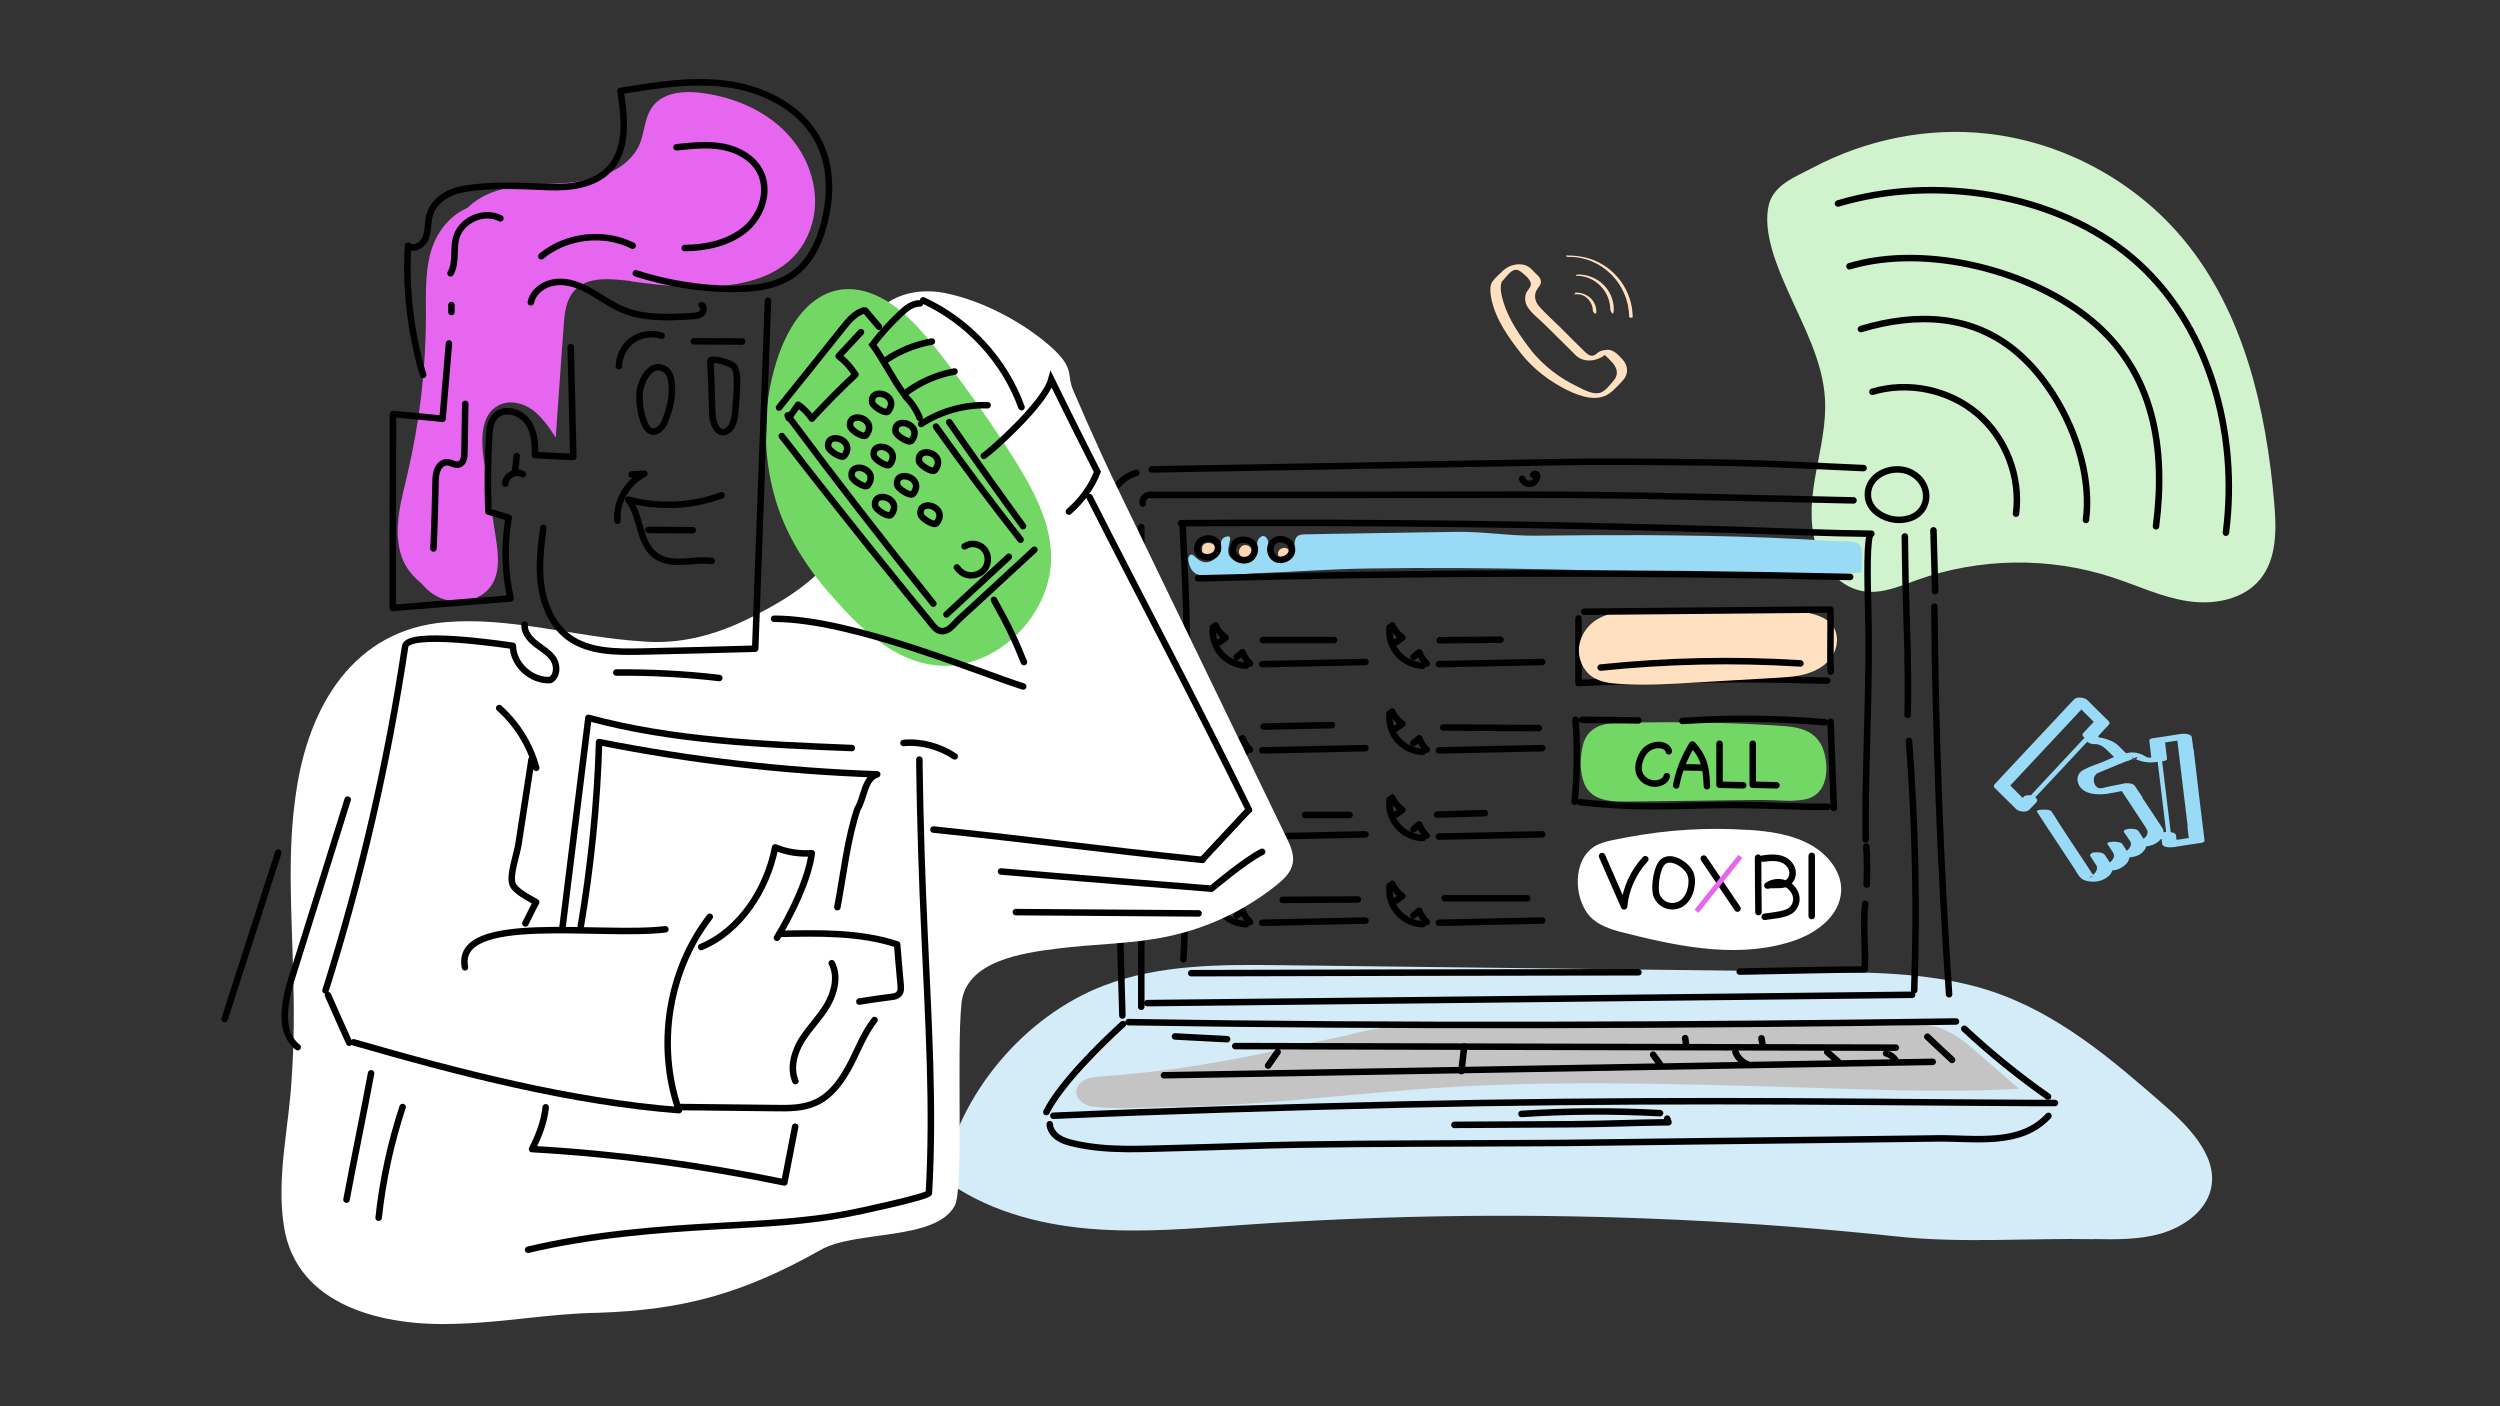 <?xml version="1.0" encoding="utf-8"?>
<svg xmlns="http://www.w3.org/2000/svg" id="Layer_1" version="1.1" viewBox="0 0 1920 1080">
  
  <rect x="0" y="0" width="1920" height="1080" fill="#333333" stroke="none"/>
  
  <defs>
    <style>
      .st0 {
        stroke-linejoin: round;
      }

      .st0, .st1, .st2 {
        fill: none;
      }

      .st0, .st2 {
        stroke: #000;
        stroke-linecap: round;
        stroke-width: 5px;
      }

      .st3 {
        fill: #99dbf7;
      }

      .st4 {
        fill: #73d766;
      }

      .st5 {
        fill: #c4c4c4;
      }

      .st6 {
        fill: #ffd8b1;
      }

      .st7 {
        fill: #d4ecf8;
      }

      .st8 {
        fill: #73d766;
      }

      .st9 {
        fill: #fff;
      }

      .st10 {
        fill: #e666f0;
      }

      .st11 {
        fill: #d0f2cc;
      }

      .st12 {
        fill: #ffe0c1;
      }

      .st1 {
        stroke: #e666f0;
        stroke-width: 3.9px;
      }

      .st1, .st2 {
        stroke-miterlimit: 10;
      }

      .st13 {
        fill: #fcfad2;
      }
    </style>
  </defs>
  <path class="st12" d="M1232.7,268.8c6-1,9.1,2.8,13,6.8,4.6,4.7,5.4,11.1.9,16.3-2.6,2.9-5.4,5.9-8.4,8.5-10,9.3-24.1,4.3-34.8-.9-13.4-6.7-25.5-15.9-34.8-27.5-9.9-12.6-20.2-26.9-23.3-43-.7-3.6-1.5-9.3.8-12.6,2.1-3.1,5.6-5.9,8.2-8.5,4.7-4.6,13.3-6.7,19.3-3.2,2.1,1.3,3.8,3.2,5.4,4.9,1.5,1.5,3.4,2.9,4.1,5,1.4,3.9-1.8,5.7-3.3,8.9-1.8,3.9-.7,8.4,2.1,11.6,4.9,5.6,10.6,10.6,15.9,15.8,6.3,6.3,12.7,12.8,19.1,19,1.5,1.5,3.6,3.4,5.9,3.3,2.1,0,3.3-1.8,4.9-2.8,1.4-.8,3.1-1.4,4.6-1.5h.3ZM1239.2,292.3c4.5-5.1,2.5-10.6-1.8-14.8-1.4-1.4-2.6-2.8-4.1-4.1-.4-.4-.8-.7-1-.8-.3.3-.3.3-.6.6-1.1.9-2.4,1.5-3.8,2.1-5.7,2.5-12.7,2.2-17.4-2.1-1.5-1.4-2.8-2.7-4.2-4.2-6.6-6.6-13.3-13.1-19.8-19.6-4.3-4.3-10.2-8.6-13.4-13.8-1.8-2.8-2.2-6.4-1.3-9.8.8-2.7,4.3-5.1,3.9-8.1-.4-3.3-5.4-7.4-8.1-9.3-5.3-3.9-9.2,2.5-12.4,5.9-.3.4-1.7,1.9-1.7,1.8,0,.3-.3.4-.3.7-1.5,4.7,0,10.2,1.3,14.8,4.1,13.8,12.8,26.3,21.6,37.7,9.2,11.4,21.4,20.9,34.8,27.3,5.2,2.6,12.6,6.9,18.4,4.9,3.8-1.3,7.5-6.3,10-9.2h-.3.2,0ZM1221,198.7c19.5,6.3,32.8,24.6,32.9,44.9,0,.7-2.7.6-2.7-.3-.3-25.3-21.2-46.6-47-46-1.1,0-2.5-1-.6-1.1,5.9,0,11.8.7,17.4,2.5h0,0ZM1209.7,225.3c-.3-.4.3-.6.6-.6,4.1,0,8.2,1.4,11.2,4.2,2.8,2.7,4.5,6.3,4.5,10.2s-2.7.3-2.7-.4c0-6.3-5-12.7-11.8-12.7s-1.5,0-1.8-.6h0,0ZM1211.2,211.9c-1.8,0-.6-1.1.6-1.1,7.3,0,14.2,2.6,19.4,7.6,5.2,5,8.2,11.9,8.2,19s-2.7,1.1-2.7.4c0-13.8-11.3-25.8-25.5-26h0Z"/>
  <path class="st3" d="M1684.7,575.5c2.7,23.3,5.5,46.8,8.4,70.1,0,1.3-2.3,1.8-3,1.8-6.9.9-13.8,2.1-20.8,3.2-2,.3-8.3.5-8.8-2.5-.2-1.3-.3-2.5-.4-3.8h-.5s-.2.2-.2.3c-2.7,3.2-6.8,5-11.1,5.4-.3,1.1-.7,2.1-1.5,3-1.5,2.1-3.9,3.8-6.3,4.5-1.6.5-3.3.9-5,.9-.2,1.4-.9,2.7-1.6,4-1.8,2.3-4.5,4.1-7.2,5.2-1.4.5-2.9.9-4.5.9-.5,2.2-2.3,4.3-4.5,5.7-4.7,3.2-11.5,3.8-16.9,1.8-3.6-1.4-5.4-5.2-7.3-8.3-3.8-5.8-7.6-11.5-11.3-17.2-5.9-8.8-11.8-17.8-17.7-26.9-1.1-1.6,3.4-1.8,4.1-1.8,1.8,0,5.9-.2,7,1.5,2,2.9,3.8,5.7,5.5,8.6,7,10.8,14.1,21.5,21.3,32.3,1.6,2.5,3.3,5.1,5,7.7,2.1-1.6,4-4.5,2.7-7.2-.7-.9-1.3-1.8-1.8-2.7-.9-1.5-2-3-2.9-4.5-.5-.9,0-1.5.7-2,.9-.9,2.3-.9,3.6-.9,2.2-.2,5.7.2,7,2.2.9,1.3,1.6,2.5,2.5,3.8.4.5.7,1.3,1.1,1.8.3-.3.7-.4.9-.7.9-.9,1.6-2,2.1-3,.3-.7.3-1.5.2-2.2,0-.4-.3-.7-.4-1.1,0-.3-.2-.4-.2-.5-.4-.7-.9-1.5-1.4-2.2-.9-1.5-2.1-3-3-4.5-.9-1.5,3.4-1.6,4.1-1.8,1.4,0,3,0,4.5.4.5.2,2.2.4,2.7,1.1.7,1.3,1.5,2.3,2.2,3.4l1.4,2.2c.9-.9,1.8-1.8,2.5-2.9.7-1.3.9-2.7.4-4.1-.4-.5-.7-.9-1.1-1.5-1.3-2-2.5-3.9-3.9-5.8-1.3-2.1,3.2-2.7,4.3-2.7,2.2,0,5.8,0,7,2.1,1.3,2,2.5,3.8,3.6,5.5h.2c2.1-1.6,4-4.5,2.3-7.2-.4-.9-1.1-1.6-1.5-2.5-2.5-3.8-5-7.5-7.3-11.1-3.4-5.2-6.9-10.5-10.4-15.8-7.5,1.6-15.2,3.4-22.6,2.1-5.1-.9-10.1-3.8-11.2-9.3-.9-3.9,1.1-7.3,4.5-9.1,4.5-2.5,9.7-4,14.4-5.9,3-1.3,5.9-2.5,9-3.9-2.2-2.2-4.3-4.3-6.5-6.3-.5-.5-1.4-1.3-2-1.6-.3-.3-.7-.4-1.1-.7,0,0-.7-.4-.9-.4l-.7-.3-1.3-.4h0c-.3,0-.5,0-.9-.2h-1.6q0,0,0,0c-1.8,0-3.9-.4-5.2-1.6,0,0-.2-.2-.3-.3-.7.9-1.4,1.5-2.2,2.3-12.6,13.6-25.1,26.9-37.9,40.5,1.5.9,2.2,2.1.9,3.8-1.8,2-3.6,3.9-5.4,5.7-2.2,2.3-8,1.5-10.1-.5-5.5-5.4-10.9-10.9-16.5-16.3-1.1-1.1-.7-2.1.2-3,2.5-2.7,5.1-5.4,7.6-8.2,17.7-19,35.4-37.9,53.2-56.8,2.2-2.3,8-1.5,10.1.5,5.5,5.4,10.9,10.9,16.5,16.3,1.1,1.1.7,2.1-.2,3-2.7,2.7-5.4,5.7-8,8.6.3.3.7.7.9.9,3.2.4,6.3,1.3,9.4,2.7,3.1,1.4,5.4,3.4,7.6,5.8,1.3,1.3,2.3,2.3,3.6,3.6,3.3-.9,7-.9,10.4.3,3.3,1.1,3.3,1.6,5.1,2.5,1.5.7,2.7.7,3.9.4-.5-4.3-1.1-8.6-1.5-13,0-1.3,2.3-1.8,3-1.8,6.9-.9,13.8-2.1,20.8-3.2,2-.3,8.3-.5,8.8,2.5.4,3.3.9,6.6,1.3,10h0l-.3-.9h.2,0ZM1563.2,607c12.6-13.4,25.1-26.9,37.7-40.4-.2-.2-.3-.3-.5-.5-1.1-.9-1.5-2-.3-3.3,2.7-2.7,5.2-5.7,7.9-8.4-3.2-3.2-6.3-6.3-9.5-9.5l-3,3.2c-17.2,18.4-34.4,36.8-51.6,55.2,3.2,3.2,6.3,6.3,9.5,9.5.3-.3.5-.5.9-.9.9-1.1,3.2-1.4,5.4-1.1,1.1-1.3,2.3-2.5,3.6-3.8h-.2ZM1645.3,612.7c5.1,7.7,10.4,15.4,15.4,23.2.7,1.1.9,2.2.9,3.3.7,0,1.3-.2,2-.3-.3-1.8-.4-3.8-.7-5.7-2-16-3.9-32.1-5.8-48.1-4.3.7-8.8.7-13.1-.7-1.3-.4-2.7-.9-3.9-1.5,1.4-.4,2-2.2.5-1.4-.4.3-1.1.5-1.5.9-.3,0-.5-.3-.9-.4-.3-.2-1.1-.4-1.3-.7.5.7.9,1.1,1.5,1.4-.9.3-1.6.7-2.5.9-.5.4-1.3.7-1.8.9h-.7c-.4,0-.7.3-.9.4-3.9,1.5-7.9,3.2-11.8,4.8-3,1.3-6.3,2.7-9.3,3.9-.2,0-.7.3-.9.4-.3.3-.9.7-.9.9-.9.9-1.4,2-1.5,3.2-.5,3,1.4,7.2,4.7,7.3,2.1,0,4.5-.9,6.6-1.3,3.6-.7,7-1.4,10.6-2.1.9-.3,2.1-.4,2.5-.5,1.4,0,3.2,0,4.7.5h.3c.5.3.9.5,1.3.9h.2c.2.2.3.3.4.4,2,3,4,6.1,6.1,9.1h0v.2h0ZM1609.4,604.7,1600.5,633.2l-.2-.2.2.2ZM1605.7,673.7c.5-.3,1.1-.5,1.6-.9-2,0-3.6,2.1-1.6.9ZM1609.1,673.8c-.2-.2-.3-.3-.4-.5h0s.3.4.5.5h-.2,0ZM1638.3,583c.3,0,.4-.2.5-.3.4.3.7.4,1.1.5-.4,0-1.1,0-1.6-.3h0ZM1680.2,635.1c-2.7-22.1-5.4-44.3-8-66.3-3,.4-6.3.9-9.4,1.4.5,4.1.9,8.4,1.5,12.6,0,.9-1.4,1.4-1.8,1.5-.5.2-1.3.3-2,.4.2,1.4.3,2.7.5,4,2.1,16.9,4,33.6,6.1,50.4,2,.3,4,.9,4.1,2.5,0,1.1.3,2.2.4,3.4l9.4-1.4c-.4-2.9-.7-5.8-1.1-8.8h0l.2.2h0Z"/>
  <g>
    <path class="st11" d="M1526.7,102.7c58.2,6.6,113.3,36.5,150.6,81.6,46,55.7,63.1,129.9,69.3,201.9,1.8,20.4,2.1,43-10.9,58.8-12.9,15.6-35.5,19.7-55.4,16.7-20-3-38.5-11.9-57.7-18.2-48.6-16-102.4-15.2-150.5,2-12.8,4.6-26,10.4-39.5,8.8-18.6-2.2-33-18.6-38.2-36.6s-3-37.2.4-55.5c3.4-18.4,7.8-36.8,6.8-55.5-1.6-29.3-16.4-56-28.3-82.8-8.3-18.7-19.8-45.4-14.9-66.4,3.7-15.6,20.4-21.6,33.4-28.5,41.2-21.8,88.5-31.6,135-26.3Z"/>
    <path class="st7" d="M1607.6,951.6c17.3.3,35,.6,51.6-4.1,16.6-4.8,32.4-15.6,37.7-30.7,8.9-25.5-13.7-49.6-34.4-67.7-40.5-35.4-82.6-71.8-135.8-88.7-40.6-12.9-84.8-13.6-128.2-14.1-137.7-1.7-275.4-3.3-413.1-5-46.5-.6-94.5-.9-137.8,15.7-61.1,23.4-111.6,83.5-123.5,148,31.9,24,71.9,35.1,111.7,38.6s79.7-.1,119.5-2.9c111.5-7.8,223.5-9.1,335.2-3.8,55.8,2.6,111.6,6.9,167.2,12.8,48.7,5.2,100.5,1.1,150,2Z"/>
    <g>
      <path class="st5" d="M922.9,817.7c21-3.4,41.9-7.4,62.8-12.2,18.8-4.4,38.2-7.6,56.8-12.4,21.2-5.5,41.5-5.7,63.3-6.2,23.7-.5,47.4-.8,71.3-1.1,33.8-.4,67.7-.8,101.5-.9,38.4,0,76.8.3,115.2,1,17.2.3,34.6,2,51.5,2.2,16,.2,30.8-3.9,46.4,2.1,10.6,4,19.5,11.7,28.1,19.2,10.2,9,20.5,17.8,30.8,26.8-60,3.4-120,.3-180-1.4-88.7-2.5-177.6-5.1-266.2.7-45.8,3-91.4,8.2-137.1,11.5-23.2,1.7-46.6,2.9-69.9,3.2-19.5.2-38.9,2.1-58.1-.3-6.3-.8-13.1-5.3-12.7-11.7.2-4,3.4-7.4,7-9.2,3.7-1.7,7.8-2,11.9-2.3,25.9-1.8,51.9-4.8,77.7-9h0Z"/>
      <path class="st13" d="M1471.8,678.5l-4.3,2.2"/>
      <path class="st0" d="M1485.6,465.9c.9,99.3,4.6,198.6,11.3,297.7"/>
      <path class="st0" d="M851.2,389c1.2-11.9,10-22.6,21.5-25.8"/>
      <path class="st0" d="M1484.9,407.3c.4,15.6.9,31.1,1.3,46.7"/>
      <path class="st0" d="M884.5,360.5c60-1.1,119.9-2.2,179.9-3.2s60-1.1,89.9-1.6c26.9-.5,61.8-1.3,89-1.1,49.7.3,88.3.3,138,2.6,18.5.9,30.6,1.4,49.9,2.3"/>
      <path class="st0" d="M884.5,380.1c95.1,0,190.1,0,285.2-.2,87,0,167.8,2.6,253.8,4.4"/>
      <path class="st0" d="M884.7,380.2c-3.7-1.3-8.1,2.7-7,6.5"/>
      <path class="st0" d="M876.5,404.8v368.4"/>
      <path class="st0" d="M851.2,406.9c3.7,124.4,7.2,248.7,10.8,373"/>
      <path class="st0" d="M881.1,770.4c188.4-2.1,399.1-4.2,587.4-6.4"/>
      <path class="st0" d="M1465.1,549.1c.7-34.2-.5-62.9-1.5-97.3-.4-11.7-.4-26-.7-39.8"/>
      <path class="st0" d="M1466.1,569c4.9,63.7,6.3,127.7,4,191.6"/>
      <path class="st0" d="M866.7,785c204.5,3.4,431,2.5,635.5-.5"/>
      <path class="st0" d="M1169,367.7c1,2.7,4.1,4.4,6.9,3.8s4.9-3.6,4.6-6.5c-.4-1.3-2.4-1.4-3-.3"/>
      <path class="st0" d="M862.4,786.5c-17.5,15.9-48.3,46.4-58.8,67.6"/>
      <path class="st0" d="M809,856.9c81-3.6,186-6.7,267.1-8.6,81.1-1.8,162.2-2.6,243.3-2.6s160.3,1,240.6,1.4c6.1,0,12.1,0,18.2,0"/>
      <path class="st0" d="M1508.6,790.1c20.2,18.8,41.7,36.3,64.3,52.1"/>
      <path class="st0" d="M806.2,863.4c.2,4.1,3,7.9,6.4,10.2,3.4,2.3,7.5,3.6,11.6,4.5,26.7,6.4,55.4,4,82.6,3.5,30.1-.7,60.2-2,90.2-2.5,60.3-1,120.5-.8,180.9-1.2,15.6,0,31.2-.2,47-.4,58.4-.8,116.9-1.4,175.4-2.1,29.2-.4,58.4-.8,87.6-1.1,28.6-.4,63.8,6.2,85.3-17.3"/>
      <path class="st0" d="M1117,863.9c30.6-.2,61-.3,91.6-.5,26.7-.2,46.2-1.2,72.8-1.5-.3-1-.7-1.9-1-2.8"/>
      <path class="st0" d="M893.9,825.8c196.8-3.4,393.6-6.8,590.4-10.3"/>
      <path class="st0" d="M948.7,803.4c169.1.4,338.1.8,507.3,1.2"/>
      <path class="st0" d="M902.4,796l40,2.1"/>
      <path class="st0" d="M981.2,807.9c-2.4,3.5-4.9,7-7.3,10.5"/>
      <path class="st0" d="M1124.5,803.7c-.7,6.3-1.4,12.6-2.1,18.9"/>
      <path class="st0" d="M1269.6,810c1.7,2.4,3.5,4.9,5.3,7.3"/>
      <path class="st0" d="M1332.8,807.9c1.6,4.2,5.1,7.8,9.4,9.6"/>
      <path class="st0" d="M1403.3,808c2.8,2.4,5.6,4.9,8.4,7.3"/>
      <path class="st0" d="M1352.8,797.4l1.1,6.3"/>
      <path class="st0" d="M1294.2,797.3l1,6.4"/>
      <path class="st0" d="M1448.5,809c3,.8,5.7,2.7,7.3,5.3"/>
      <path class="st0" d="M1480.2,796.2c6.4,6,12.6,12,19,17.8"/>
      <path class="st0" d="M1168.5,855.5c35.4-2.3,70.9-2.5,106.4-.6"/>
      <g>
        <path class="st9" d="M1342.4,637.3c17,1.1,34.5,3.6,49,12,14.2,8.3,25,23.1,22.2,38.8-3.3,18.6-22.3,30.8-41.1,36-42,12.2-87.7,1.9-129.8-8.9-3.3-.9-6.5-2-9.5-3.3-4.7-2-9-4.7-12.1-8-12.3-13.5-14.1-43.5,4.2-54.3,7.3-3.9,15.9-4.8,24.1-6.5,30.4-5.8,61.9-7.8,92.9-5.7h.2Z"/>
        <path class="st3" d="M1263.9,439.8c29.3,1.3,58.7,2.9,88,3.1,26.1.1,51.8-1,77.7-3.2-.1-4.8,1.8-17.6-1.5-21.3-3.4-3.6-13.1-2.4-17.7-2.7-16.6-1.1-33.3-2-49.9-2.7-32.5-1.3-65.2-1.8-97.9-2-27.6-.1-55,.1-82.6.4-21.3.3-41.3-3.4-62.5-2.9-9,.1-18.2.3-27.3.4-16.2.3-32.5.6-48.8.8-8.2.1-16.2.3-24.4.4-4.1.1-8.2.1-12.3.3-2.9,0-7-.4-9,2.2-1,1.3-1.3,3.1-1.5,4.6-.1,1.7-.3,3.2-.7,4.8-1.2,3.6-5.3,6.2-9.2,5.9-2.3-.1-4.7-1.3-6.3-2.8s-2.8-3.8-3.4-5.9c-.3-1.3-.4-2.5-.7-3.6s-.9-2.4-1.9-3.2c-1.8-1.4-3.2-.7-4.7.7-1.8,1.8-2,4.5-1.9,6.9,0,2.4.3,4.9-.6,7.1-.7,1.8-2.2,3.4-3.9,4.3-2.2,1.3-4.8,1.5-7.3,1.3s-4.8-1.4-6.7-2.9c-1-.7-1.9-1.7-2.6-2.7-1.2-1.8-1.2-4.2-.9-6.3s1-4.2,1.3-6.3c.1-.7.1-1.5-.3-2.1-.9-1.1-3.8,0-4.7.7-.9.7-1.5,1.8-1.8,2.9-.3.7-.4,1.4-.4,2.1,0,1.1.3,2.4.3,3.5-.1,1-.4,2-1,2.8-1.3,2.4-3.1,4.5-5.4,5.9-2.3,1.4-5.3,2-7.9,1.1-2.6-.8-4.7-2.8-6.7-4.6-.6-.6-1.3-1-2.2-.8-.4.1-.9.4-1.2.8-1.8,2.2-.3,6.3.7,8.7,1,2.4,2.8,4.6,5.4,5.6,10.5,4.1,31.8-.3,43.1-.7,29.5-1.1,59-3.4,88.6-3.8,45.1-.7,90.2-.4,135.3.6,25.7.4,51.4,1.4,77.2,2.5h0Z"/>
        <path class="st6" d="M932.4,418.7c1.6,1.7,3.1,5.2,1.5,7.1-.6.7-1.3,1.3-2.2,1.8-1.2.7-2.5,1.3-3.8,1.1-1.6-.1-2.9-1.3-3.8-2.7-.9-1.4-.9-2.9-.9-4.5,0-2.2.9-3.8,3.2-4.3,2.2-.6,4.5-.1,6,1.4h0Z"/>
        <path class="st6" d="M961,421.6c.6,1.4.4,2.9.3,4.3-.1.7-.3,1.4-.9,2-.4.6-1.2.7-1.9.8-1.5.3-3.9,1-5-.6-.3-.6-.6-1-1-1.5-.4-.8-1-1.7-1-2.7-.1-2.1,1.6-4.8,3.9-5.2s4.7.7,5.5,2.8h0Z"/>
        <path class="st6" d="M989.9,426.1c-.9,1.7-4.1,3.1-5.8,2.5-1.2-.3-2.2-1.3-2.5-2.5-1-3.6,3.5-6.6,6.9-4.8,1.6,1,2.5,3.2,1.5,4.8h0Z"/>
        <path class="st0" d="M933.6,415.6c-3.2-3.5-10.4-2.4-12.8,1.5-1.6,2.4-1.9,5.9,0,8.1,3.1,3.9,10.4,3.6,13.3-.4,1.9-2.7,1.9-6.7-.4-9.2h0Z"/>
        <path class="st0" d="M957.8,429.9c5-1.4,7.6-7.7,4.8-11.9-2.8-4.3-12.1-5-14.6,0-1.5,2.9-1.9,6.4.3,9.1,2,2.5,6.3,3.6,9.5,2.8h0Z"/>
        <path class="st0" d="M978.9,428.6c4.7,3.4,12.7.1,13.3-5.5.3-3.2-.7-5.7-3.5-7.4-2.3-1.5-5.4-2.1-8.2-1.1-6,2.1-6.4,10.5-1.6,14h0Z"/>
        <path class="st0" d="M914.9,747.4c114.4-.3,229-.6,343.4-.7"/>
        <path class="st0" d="M1336.1,746.2c32-.6,63.9-1.4,96-1.7.9-16.8-1.6-33.6.4-50.3"/>
        <path class="st0" d="M908.9,736.7c5.3-110.9,5.1-222.1-.6-332.9"/>
        <path class="st0" d="M907,401.8c143.8-1,287.5.8,430.9,5.3,33,1,66.6,2.5,99.3,2.8-3.9,0-2.9,37.9-2.5,55.6,1.8,60.6-2.5,118.3-1.9,179.1"/>
        <path class="st0" d="M920.1,444.2c166.8-4.6,333.8-5,500.8-1.1"/>
        <path class="st0" d="M1433.3,650.1c.7,9.8.7,19.5.3,29.3"/>
        <path class="st0" d="M1405.9,554.4c.8,22,1.7,44,2.5,66.1"/>
        <path class="st0" d="M1213.5,616.1c43.1,4.7,67.3,2.8,103.7,2.2s62.2,1.7,86.5,1.3"/>
        <path class="st0" d="M1210,552.8c1.6,20.9,1.3,42-.7,62.9"/>
        <path class="st8" d="M1215.8,571.8c-2.5,9.7-2.6,21.3,1,30.2,2.8,6.7,8.4,10.7,15.8,12.3,5.1,1.2,10.8,1.3,16.2,1.3,32-.3,64-.8,96-1.2,3.5,0,7,0,10.5,0,10.2,0,21.1,1.6,31.1-.5,17.5-3.4,18.7-24.4,13.8-38.5-2.8-7.8-8.8-13.3-17-15.6-5-1.5-10.6-2.1-15.9-2.4-33.8-2.2-67.7-3.1-101.6-2.6-8.8.2-17.7-.1-26.4.5-11.2.6-20.5,5.2-23.5,16.5v.2Z"/>
        <g>
          <path class="st0" d="M1281.6,577c-.2-2.1-2.4-3.8-4.9-4.5-3.9-1-8.2.2-11.2,2.3-3,2.2-4.7,5.2-5.8,8.2-1.3,3.6-1.9,7.6-.5,11.2,1.4,3.6,5.2,6.8,10,7.5s10.2-1.8,10.9-5.6"/>
          <path class="st0" d="M1299.6,571.9c-6.1,9.9-10.3,20.5-12.3,31.3"/>
          <path class="st0" d="M1300,572c3.6,3.8,6.3,8.1,8,12.6,2.3,6.2,2.6,12.7,2.9,19.2"/>
          <path class="st0" d="M1292.1,589.3c5.3,0,10.6.2,15.9.3"/>
          <path class="st0" d="M1320.6,571.2c0,10.5,0,21,0,31.5,6.1.1,12.1.3,18.2.4"/>
          <path class="st0" d="M1346.1,571.2c0,10.5,0,21,0,31.5,6.1.1,12.1.3,18.2.4"/>
        </g>
        <path class="st0" d="M1258.3,553.3c-3.6-.2-39.7-.3-43.3-.5"/>
        <path class="st0" d="M1292.1,553.7c38.9-2.5,70.7-2.2,109.5,1"/>
        <path class="st0" d="M1212.3,474.9c0,16.6,0,33.2,0,49.7,63.6-3.2,127.3-3.8,190.9-1.8"/>
        <path class="st12" d="M1252.9,469.1c-9,.7-18.2,1.8-25.9,6.3-7.6,4.5-13.3,12.5-14.3,21.3-1,8.8,2.9,18.1,10.2,23.1,6,4,13.4,5,20.6,5.4,19.3,1.3,38.6.2,57.9-1,20.8-1.2,41.6-2.4,62.4-3.6,8-.5,16-.9,23.7-3.2,7.7-2.3,15-6.5,19.4-13.2,4.4-6.6,5.5-15.9,1.2-22.6-5.1-8.1-15.6-10.5-25.1-11.8-16.9-2.3-34-3.1-51-2.4s-15.7,1.6-23.5,1.3c-8.6-.3-17.2-.8-25.9-.8s-19.9.4-29.8,1.2Z"/>
        <path class="st0" d="M1216.7,469.8c63-.6,126-1.1,189-1.7.6,16.1-.4,33.2.3,47.8"/>
        <path class="st0" d="M1229.3,512.7c50.9-5.3,102.3-6.4,153.4-3.2"/>
        <g>
          <g>
            <path class="st0" d="M936.6,493.1l4.7-3.4c-3.4-2.4-6.2-5.7-7.8-9.5"/>
            <path class="st0" d="M949.8,504.6l4.4-3.7c1.3,3.3,3.3,6.3,5.8,8.7"/>
            <path class="st0" d="M931.5,481.8c-.8,7.2,1.5,14.8,6.3,20.3s11.9,8.9,19.2,9.1"/>
          </g>
          <path class="st0" d="M969.4,510.1c26.4-.6,52.9-1.1,79.3-1.7"/>
          <g>
            <path class="st0" d="M1072.3,493.1l4.7-3.4c-3.4-2.4-6.2-5.7-7.8-9.5"/>
            <path class="st0" d="M1085.5,504.6l4.4-3.7c1.3,3.3,3.3,6.3,5.8,8.7"/>
            <path class="st0" d="M1067.2,481.8c-.8,7.2,1.5,14.8,6.3,20.3,4.8,5.5,11.9,8.9,19.2,9.1"/>
          </g>
          <path class="st0" d="M1105.1,510.1c26.4-.6,52.9-1.1,79.3-1.7"/>
        </g>
        <g>
          <g>
            <path class="st0" d="M936.6,559.3l4.7-3.4c-3.4-2.4-6.2-5.7-7.8-9.5"/>
            <path class="st0" d="M949.8,570.7c1.5-1.2,3-2.5,4.4-3.7,1.3,3.3,3.3,6.3,5.8,8.7"/>
            <path class="st0" d="M931.5,548c-.8,7.2,1.5,14.8,6.3,20.3,4.8,5.5,11.9,8.9,19.2,9.1"/>
          </g>
          <path class="st0" d="M969.4,576.3c26.4-.6,52.9-1.1,79.3-1.7"/>
          <g>
            <path class="st0" d="M1072.3,559.3c1.6-1.1,3.1-2.3,4.7-3.4-3.4-2.4-6.2-5.7-7.8-9.5"/>
            <path class="st0" d="M1085.5,570.7c1.5-1.2,3-2.5,4.4-3.7,1.3,3.3,3.3,6.3,5.8,8.7"/>
            <path class="st0" d="M1067.2,548c-.8,7.2,1.5,14.8,6.3,20.3,4.8,5.5,11.9,8.9,19.2,9.1"/>
          </g>
          <path class="st0" d="M1105.1,576.3c26.4-.6,52.9-1.1,79.3-1.7"/>
        </g>
        <g>
          <g>
            <path class="st0" d="M936.6,625.4l4.7-3.4c-3.4-2.4-6.2-5.7-7.8-9.5"/>
            <path class="st0" d="M949.8,636.9l4.4-3.7c1.3,3.3,3.3,6.3,5.8,8.7"/>
            <path class="st0" d="M931.5,614.2c-.8,7.2,1.5,14.8,6.3,20.3,4.8,5.5,11.9,8.9,19.2,9.1"/>
          </g>
          <path class="st0" d="M969.4,642.5c26.4-.6,52.9-1.1,79.3-1.7"/>
          <g>
            <path class="st0" d="M1072.3,625.4c1.6-1.1,3.1-2.3,4.7-3.4-3.4-2.4-6.2-5.7-7.8-9.5"/>
            <path class="st0" d="M1085.5,636.9l4.4-3.7c1.3,3.3,3.3,6.3,5.8,8.7"/>
            <path class="st0" d="M1067.2,614.2c-.8,7.2,1.5,14.8,6.3,20.3,4.8,5.5,11.9,8.9,19.2,9.1"/>
          </g>
          <path class="st0" d="M1105.1,642.5c26.4-.6,52.9-1.1,79.3-1.7"/>
        </g>
        <g>
          <g>
            <path class="st0" d="M936.6,691.6c1.6-1.1,3.1-2.3,4.7-3.4-3.4-2.4-6.2-5.7-7.8-9.5"/>
            <path class="st0" d="M949.8,703.1c1.5-1.2,3-2.5,4.4-3.7,1.3,3.3,3.3,6.3,5.8,8.7"/>
            <path class="st0" d="M931.5,680.4c-.8,7.2,1.5,14.8,6.3,20.3s11.9,8.9,19.2,9.1"/>
          </g>
          <path class="st0" d="M969.4,708.7c26.4-.6,52.9-1.1,79.3-1.7"/>
          <g>
            <path class="st0" d="M1072.3,691.6c1.6-1.1,3.1-2.3,4.7-3.4-3.4-2.4-6.2-5.7-7.8-9.5"/>
            <path class="st0" d="M1085.5,703.1l4.4-3.7c1.3,3.3,3.3,6.3,5.8,8.7"/>
            <path class="st0" d="M1067.2,680.4c-.8,7.2,1.5,14.8,6.3,20.3,4.8,5.5,11.9,8.9,19.2,9.1"/>
          </g>
          <path class="st0" d="M1105.1,708.7c26.4-.6,52.9-1.1,79.3-1.7"/>
        </g>
        <g>
          <path class="st0" d="M1230.4,657.5c5.6,12.9,11.3,25.8,16.9,38.6,1.2-13.4,7.1-26.4,16.3-36.2"/>
          <path class="st0" d="M1271.8,686.3c1,3.9,4,7.3,7.8,8.8,3.8,1.5,8.2,1.1,11.7-1.1,4-2.6,6.4-7.2,7.4-11.9.8-3.7.9-7.7-.5-11.2-2.6-6.3-14.2-14.3-20.7-9.3-5.2,3.9-7,19.3-5.6,24.7Z"/>
          <path class="st0" d="M1308.5,659.4c8.6,12.8,17.3,25.6,25.9,38.4"/>
          <path class="st1" d="M1336.6,657.7c-11.2,14.1-22.5,28.2-33.7,42.2"/>
          <path class="st0" d="M1350.2,658.7c0,13.9.2,27.8.3,41.8"/>
          <path class="st0" d="M1353.8,659.4c5.4-.7,11.3-1.3,16.2,1.1,3.2,1.6,5.7,4.5,6.5,7.9.8,3.4-.5,7.4-3.4,9.4-4.4,3.1-10.5,1.1-15.7,2.3,4.4-3.1,10.5-3.4,15.2-.8,3.3,1.8,5.8,5,6.7,8.6s-.2,7.7-2.9,10.4c-3.1,3-7.7,3.8-12,4.5-3,.4-6,.9-9.1,1.3"/>
          <path class="st0" d="M1391.4,657.3c0,15.4,0,30.8,0,46.2"/>
        </g>
      </g>
    </g>
    <g>
      <path class="st9" d="M855.5,369.1c5.3,11.2,10.8,22.4,16.2,33.6,8.1,16.8,16.3,33.7,24.4,50.5,30.6,63.3,61.2,126.5,91.8,189.8,3.1,6.3,6.2,13.2,4.9,20.1-1.3,7-7,12.3-12.6,16.8-24.4,19.5-53.4,33.1-83.9,39.4-27.7,5.8-56.3,5.6-84.3,9.2-26.8,3.4-70.3,9.4-73.6,42.2-3.9,38.4,1.9,142.6-5.2,155.4-14.9,27-76.1,18.6-102.9,33.8-59.7,33.7-106.1,46.2-170.6,48.3-36.9.5-73,7.6-109.8,8.5-53.8,2.1-122.6-12.7-131.9-75.4-5.9-37.7,4.2-76.7,6.1-114.7,1.9-27,1.8-54.2,1-81.2-1.1-45.7-4.6-92,2.4-137.5,9.5-65.2,43.9-124.5,115.1-130.1,48.8-4.2,100.2,11.5,149.5,14.7,29.8,2.8,57.9-4.8,84.4-18.2,29.5-14.7,62.2-34.7,72.8-66.2,6.4-18.9,5-39.2,3.5-58.9-2.5-27.2-4.6-57.8,4.4-83.2,10-31.8,37.2-47.7,70.2-40.6,27.1,5.8,56.7,21.2,77.8,39.3s13.6,22.6,19,35c7.2,16.8,14.6,33.5,22.2,50.1,3,6.5,6.1,13,9.1,19.5Z"/>
      <g>
        <path class="st4" d="M806.4,417.1c7.3,45.8-32.4,92-78.1,94.3-39.6.8-68.9-29.6-95.1-60.1-16.7-20.2-30.3-42.8-37.7-67.9-10.7-36.4-9.8-76.9,3.2-112.7,22.1-58.9,66.9-64.1,108.4-16.9,5.4,5.9,10.5,12.2,15.5,18.6,17.2,22.2,33.5,45.2,48.9,68.6,15.6,24.2,30.9,48.3,35,75.7v.2h0Z"/>
        <g id="colors">
          <path class="st10" d="M484.7,216.1c44.8,6.1,122.2,14.4,139-44.4,6.7-23.9-1.8-50.4-18.7-68.5-16.7-18.1-40.8-28.4-65.3-31.7-14-2-30.6-.8-38.8,10.7-5.8,8.1-5.8,18.5-9.3,27.6-8.7,21.7-35.3,29.2-58.4,30.8-23.2,1.6-48.4.2-67.6,13.6-22.9,16-28.6,47.7-26.8,75.6,1.8,27.8,9.1,56,4,83.6-3.1,17-10.5,32.8-17.4,48.7-6.9,15.8-13,32.3-13.2,49.7-.2,17.2,6.5,35.5,20.9,44.8,14.4,9.3,37,6.5,45.3-8.7,5.8-10.3,4.2-23.2,2.4-34.8-3.1-19.7-6.1-39.5-9.1-59.1-2.4-15.6-2.9-35.7,11.4-42.8,8.3-4.2,18.7-1.8,26.1,3.8,7.3,5.5,12.7,13.4,17.6,21.1,2-28.8,4-57.4,6.1-85.8.6-9.1,1.6-19.2,7.5-26.3,10-12.2,28.8-10,44.4-8.1h-.1Z"/>
          <path class="st10" d="M374.9,157.4c-18.3-2.2-35.3,13-42,30.1-6.7,17.2-5.8,36.3-5.8,54.8,0,41.2-4.9,82.5-14.4,122.7-4.7,19.7-10.5,40.2-5.1,59.8,5.3,19.7,27.2,36.1,45.5,27.6"/>
        </g>
        <g id="conturs">
          <path class="st0" d="M596.7,720.2c10.9-18.1,23.9-44,26.8-64.9-9.6.6-19.2-.8-28.2-4.5-6.1,31.9-26.8,64.1-56.8,76.5"/>
          <path class="st0" d="M545.1,704.1c-31.9,41.4-41,99.2-23.7,148.5-81.7-6.2-169.2-28.8-249.8-52.1"/>
          <path class="st0" d="M511,713.7c-49.7,6.1-162.3-13.4-153.9,29.2"/>
          <path class="st0" d="M402.9,479.7c-.4,6.1,4,11.2,8.9,15,4.9,3.8,10.3,6.7,13.4,11.8,3.1,5.1,2.7,13.2-2.7,15.8-14.4.8-28.4-11.8-28.6-26.3-7.5-1.1-81.4-12.2-82.8.6-13.4,89.6-33.9,178-61.1,264.1"/>
          <path class="st0" d="M403.5,709.2c2.7-5.3,5.3-10.9,8.3-16.3-5.1-3.1-16.5-8.5-18.3-14.2-2.2-7.1,3.6-22.9,4.7-30.4,3.3-21.7,6.7-43.2,10-64.9"/>
          <path class="st0" d="M266.1,921.3c6.1-32.4,12.9-64.7,18.9-97"/>
          <path class="st0" d="M706.1,583.4v4.5c.6,43.7,2,87.2,4,130.9,2.9,66,7.1,131.1,3.3,197.4-.2,2.9-56.2,14.8-62.7,16-31.9,6.1-64.5,7.5-96.6,9.3-50.1,2.7-99.7,6.7-148.5,18.3"/>
          <path class="st0" d="M794.4,422.2c-12.6,11.7-25.5,23.4-38.1,35.2l-19.1,17.5c-2.9,2.5-6.2,7.1-9.6,8.8-7,3.5-10.5-2.5-14.2-7.1-5.2-6.4-10.5-12.9-15.7-19.2-10.5-12.9-20.9-25.8-31.3-38.7-20.7-25.9-41.3-51.8-61.6-78.2-1.5-1.9-3-3.8-4.4-5.6"/>
          <path class="st0" d="M783.8,414.5c-22.4-28.5-44.1-57.4-65-86.9"/>
          <path class="st0" d="M729,324.2c18.6,26.9,37.5,53.4,56.7,79.9"/>
          <path class="st0" d="M663.1,238.5c-6.6,2.1-11.4,7.8-15.6,13.1-16.4,20.5-32.7,41-49.2,61.4"/>
          <path class="st0" d="M661.2,255.1c-5.7,6.1-11.4,12.3-17.1,18.4,5.1,3.9,9.5,8.8,12.9,14.2-11.6,10.8-22.7,22.1-33.5,33.8-2.8-4.1-6.4-7.9-10.5-10.7-2.4,3.4-4.9,6.9-7.3,10.3"/>
          <path class="st0" d="M604.9,319c36.4,48.9,73.7,97.1,111.9,144.6"/>
          <path class="st0" d="M682.1,315.9c-1.8,2.5-11.9-3.8-12.3-6.9-1.7-12.5,21.9-5.7,12.3,6.9Z"/>
          <path class="st0" d="M665.2,334.2c-1.8,2.5-11.9-3.8-12.3-6.9-1.7-12.5,21.9-5.7,12.3,6.9Z"/>
          <path class="st0" d="M648.4,350.1c-1.8,2.5-11.9-3.8-12.3-6.9-1.7-12.5,21.8-5.6,12.3,6.9Z"/>
          <path class="st0" d="M700.1,338.4c-1.8,2.5-11.9-3.8-12.3-6.9-1.7-12.5,21.8-5.7,12.3,6.9Z"/>
          <path class="st0" d="M683.4,356.7c-1.8,2.5-11.9-3.8-12.3-6.9-1.7-12.5,21.8-5.8,12.3,6.9Z"/>
          <path class="st0" d="M666.4,372.8c-1.8,2.5-11.9-3.8-12.3-6.9-1.6-12.6,21.9-5.7,12.3,6.9Z"/>
          <path class="st0" d="M718.1,361c-1.8,2.5-11.9-3.8-12.3-6.9-1.6-12.6,21.8-5.8,12.3,6.9Z"/>
          <path class="st0" d="M701.3,379.2c-1.8,2.5-11.9-3.8-12.3-6.9-1.7-12.5,21.8-5.6,12.3,6.9Z"/>
          <path class="st0" d="M684.4,395.3c-1.8,2.5-11.9-3.8-12.3-6.9-1.7-12.6,21.8-5.8,12.3,6.9Z"/>
          <path class="st0" d="M719.3,401.8c-1.8,2.5-11.9-3.8-12.3-6.9-1.6-12.6,21.9-5.7,12.3,6.9Z"/>
          <path class="st0" d="M740.8,419.6c4.5-3.1,11-2.2,14.7,1.7,3.7,3.9,4.1,10.4,1.3,14.9-2.9,4.5-8.9,6.6-14.1,5.3-3.2-.8-5.9-3-7.8-5.7"/>
          <path class="st0" d="M774.8,427.6c-15.9,14.8-32,29.5-47.9,44.3"/>
          <path class="st2" d="M836.8,381.8c41.1,81.1,77.8,149.5,122.4,240.2"/>
          <path class="st2" d="M820.9,392.9c9.7-8.5,17.2-18.6,21.9-30.5-11.4-22.4-23.1-45.8-35.4-70.9-5.1,18.6-46.3,55-51.8,58.6"/>
          <path class="st2" d="M923.5,660.4c-88.2-9.1-118.5-14.1-206.6-23.3"/>
          <path class="st2" d="M785.8,527.2c-34.5-10.8-131.5-52-191.3-52"/>
          <path class="st2" d="M784.5,312.7c-13-35.9-40.9-66.1-75.5-82"/>
          <path class="st2" d="M706.6,233c-5.7-.2-10.7,3.8-14.9,7.8-7.9,7.4-15.1,15.4-21.6,23.9,7.3,9.8,16.8,28.3,24.1,38,11.4-8.8,24.8-14.9,38.9-17.4"/>
          <path class="st2" d="M707.4,325.6c15.1-9.8,33.1-14.9,51.1-14.4"/>
          <path class="st2" d="M695.8,305c4.6,4.6,8.2,10.1,10.5,16"/>
          <path class="st2" d="M680.6,276.4c10.5-7,22.5-11.9,35.1-14.1"/>
          <path class="st2" d="M786.4,508.5c-6.6-16.3-11.7-27.5-23.1-47.8"/>
          <path class="st2" d="M959,622c-11.9,12.7-23.8,25.5-35.6,38.2"/>
          <path class="st0" d="M733.2,580.9c-11.5-7.6-25.6-11.6-39.3-10.3"/>
          <path class="st0" d="M768.8,669.3c35.5,3.2,161.6,13.2,161.6,13.2,0,0,26.3-22.2,38.9-28.3"/>
          <path class="st0" d="M920.5,701.5c-46.7-.3-93.6-.6-140.3-1"/>
          <path class="st0" d="M664.5,238.5c3.5,4.1,7,8.3,10.5,12.4"/>
          <path class="st0" d="M545.6,277.4c-.2-3.3,17,1.4,18.5,4.5,1.1,2.2,1.6,4.9,1.8,7.5.6,8.7-.6,17.2-1.1,25.6-.2,5.3-1.8,15-8.1,16.7-6.1,1.6-9.3-6.9-9.6-13.4-.4-13.6-.8-27.2-1.6-41h0Z"/>
          <path class="st0" d="M491.2,301.7c.6-8.5,8.7-25.4,19.9-17.8,3.3,2.2,4.2,6.5,4.7,10.3,1.1,10.5-1.1,18.5-4.7,28.4-2.2,6.1-8.7,12.7-14,6.3-4.7-6.3-6.5-19.7-5.8-27h0Z"/>
          <path class="st0" d="M554.1,380.4c-22.7,8.5-48.1,9.6-71.6,3.3,5.1,6.3,7.1,14.8,9.3,22.5,2.2,7.8,5.3,16,12,20.7,6.1,4.2,13.6,4.9,20.9,4.5,7.3-.4,14.4-1.6,21.9-.6"/>
          <path class="st0" d="M532,407.2c-11.4,0-22.7-.2-34.1-.2"/>
          <path class="st0" d="M438.3,266.5c.6,28.2,1.4,56.2,2,84.4-9.8-.4-19.7-.8-29.4-1.4.2-9.3-.6-19.7-6.7-26.8-6.1-7.3-18.5-9.8-24.5-2.4-3.1,3.8-3.8,9.3-4,14.2-1.1,19.4-1.4,38.8-.6,58.4,5.1,1.6,10.5,3.1,15.6,4.7-3.6,20.5-3.1,41.8,1.4,62-30.1,2.4-60.5,4.9-90.5,7.3,0-49.7.2-99.2.2-148.9,12.7,1.1,25.4,2.4,38.1,3.6,1.6-19.2,3.3-38.4,4.9-57.8"/>
          <path class="st0" d="M325,287.9c-9.6-32.1-13.6-65.8-11.6-99.2,4.5,3.6,11.6-.6,13.6-6.1,2-5.3,1.4-11.4,2.9-17.2,2.9-10.7,13.6-17.8,24.3-19.9,22.1-4.2,45-2.7,67.4-1.8,16.7.6,35.3-1.8,46.6-14.2,14-15.4,11.6-39,8.3-59.6,28.2-4.7,56.8-9.3,85-4.9,28.2,4.5,56.2,19.9,68.2,45.7,8.3,17.6,8.5,37.9,4.2,56.8-3.6,16.5-10.9,33.3-24.5,43-13.8,10-31.9,11.6-48.9,11.4-24.5-.4-48.9-4.5-72.2-12"/>
          <path class="st0" d="M538.9,234.3c2.2,1.4,1.8,4.9-.2,6.5s-4.7,1.8-7.1,2c-18.3,1.1-37.5,2-54.2-5.3-8.5-3.6-15.8-9.1-23.7-13.6-8.1-4.5-16.7-8.1-25.9-7.3-9.2.7-18.3,6.7-20.1,15.6"/>
          <path class="st0" d="M589.8,231c-3.3,89-6.5,178-9.8,267.2-29.2.8-58.2,1.6-87.4,2.2-19.4.4-40.6.4-56.2-11.2-12-9.1-18.5-23.9-20.7-38.8-2.2-14.9-.4-30.1,1.6-45"/>
          <path class="st0" d="M569.9,262.3c-12.2,0-24.5-.2-37-.2"/>
          <path class="st0" d="M508.1,257.8c-7.3-2.4-16-1.1-22.3,3.3-6.3,4.5-10.3,12.2-10.5,20.1"/>
          <path class="st0" d="M598.7,717.2c29.9-.6,61.5-1.4,90.3,8.1.8,10.5,1.8,20.7,2.7,31.2.2,2.4.4,5.1-1.4,6.9-1.4,1.6-3.6,2-5.5,2.2-8.3,1.1-16.5,2.2-24.8,3.6"/>
          <path class="st0" d="M610.7,865.3c-2.7,14.2-5.5,28.6-8.3,42.8-63.7-13.2-128.7-21.9-193.8-25.6,5.1-10,9.3-20.7,10.5-32.1"/>
          <path class="st0" d="M445.7,713.5c8.1-47.5,13-95.7,14.4-143.6,70.2,14,141.8,22.3,213.6,24.8-10,2.9-10,18.5-15.2,26.6-7.8,23.4-10.5,49.5-15.4,75.4"/>
          <path class="st0" d="M654.2,574.5c-67.4-2.7-137.4-5.5-202.3-23.2-6.7,53.5-13.2,107.3-19.9,160.8"/>
          <path class="st0" d="M638.8,739.7c5.1,9.8,2.2,22.3-3.3,31.9-5.5,9.6-13.8,17.6-19.7,27-5.8,9.3-9.3,21.7-4.9,31.7"/>
          <path class="st0" d="M522,850.2c24.5.2,48.9.6,73.4.8,10.5.2,21.5.2,31-4.2,12-5.3,20.1-17,26.3-28.6,6.1-11.6,10.7-24.3,18.9-34.8"/>
          <path class="st0" d="M473.3,516.5c26.3-.2,52.9,1.1,79.1,4.2"/>
          <path class="st0" d="M525.9,190.5c16.5-.2,33.5-3.8,46.2-14.2,12.7-10.5,19.2-29.4,11.8-44.2-5.3-10.7-17-17.2-28.6-19.4-11.8-2.2-23.9-.8-35.7.4"/>
          <path class="st0" d="M384.3,167.7c-12.7-6.7-30.6,1.4-34.1,15.4-2.2,8.9.4,18.9-4.2,26.8"/>
          <path class="st0" d="M346.7,234.3v5.3"/>
          <path class="st0" d="M396.8,350.3c-.4,3.6-.6,7.1-1.1,10.5"/>
          <path class="st0" d="M401.5,364.2c-5.1-3.3-13.4,1.1-13.4,7.3"/>
          <path class="st0" d="M485.9,188.7c-22.3-11.2-51.1-7.8-70.2,8.1"/>
          <path class="st0" d="M357.3,310.2c-.2,12.5-.4,25-.6,37.5,0,3.3-.6,7.8-4,8.9-2.9,1.1-6.1-1.4-9.1-1.6-3.3-.2-6.3,2.4-7.5,5.5-1.4,3.1-1.6,6.5-1.6,9.8-.4,17-.8,33.9-1.6,50.9"/>
          <path class="st0" d="M485.1,364.4c3.3-.2,6.7-.4,9.8-.6-13.2,6.5-21.9,21.5-20.7,36.1"/>
          <path class="st0" d="M411.8,589.7c-4.7-17.6-14.8-33.7-28.4-45.9"/>
          <path class="st2" d="M267,614.1c-14.4,46.4-29,92.5-43.5,139-5.3,17.4-9.3,39.9,5.1,51.1"/>
          <path class="st2" d="M213.7,654.8c-13.8,42.6-27.4,85.2-41.2,127.8"/>
          <path class="st0" d="M309.2,850.2c-9.1,27.6-15.3,56.2-18.4,85"/>
          <path class="st0" d="M251.9,764.3c5.4,12.2,10.8,24.4,16.3,36.5"/>
        </g>
      </g>
    </g>
    <g>
      <path class="st0" d="M1438,300.9c27.4-8.3,58.8-1.7,80.6,16.8,21.8,18.5,33.4,48.4,29.7,76.8"/>
      <path class="st0" d="M1429.2,252.7c42.9-12.9,85.6-11.2,119.8,17.8,34.2,29,58.8,84.4,53,128.8"/>
      <path class="st0" d="M1420.4,204.5c58.5-17.6,140.4,3.2,187,42.7,46.6,39.5,56.2,96.5,48.4,157"/>
      <path class="st0" d="M1411.6,156.3c74-22.3,167.1-8.1,226.1,41.9,58.9,50,81.7,134.2,71.8,210.9"/>
    </g>
    <path class="st0" d="M1434.6,378.1c-1.6,14.5,15.8,23.4,28.8,20.7,19.4-3.4,21.3-26.8,4.5-35.7-12.3-6.7-31.6,0-33.3,14.7v.2Z"/>
  </g>
  <path class="st0" d="M969.9,491.6h54.6"/>
  <path class="st0" d="M1105.7,491.7l46.7-.4"/>
  <path class="st0" d="M1108.4,558.7c24.5.2,49,.3,73.4.5"/>
  <path class="st0" d="M970.4,558c17.5-.4,35-.7,52.5-1.1"/>
  <path class="st0" d="M1002.4,625.9c11.4,0,22.7,0,34.1,0"/>
  <path class="st0" d="M1103.7,625.6c12.2-.4,24.5-.8,36.7-1.1"/>
  <path class="st0" d="M1109.4,689.9c21.2,0,42.3,0,63.5,0"/>
  <path class="st0" d="M985.1,691.1l57.7-.3"/>
</svg>